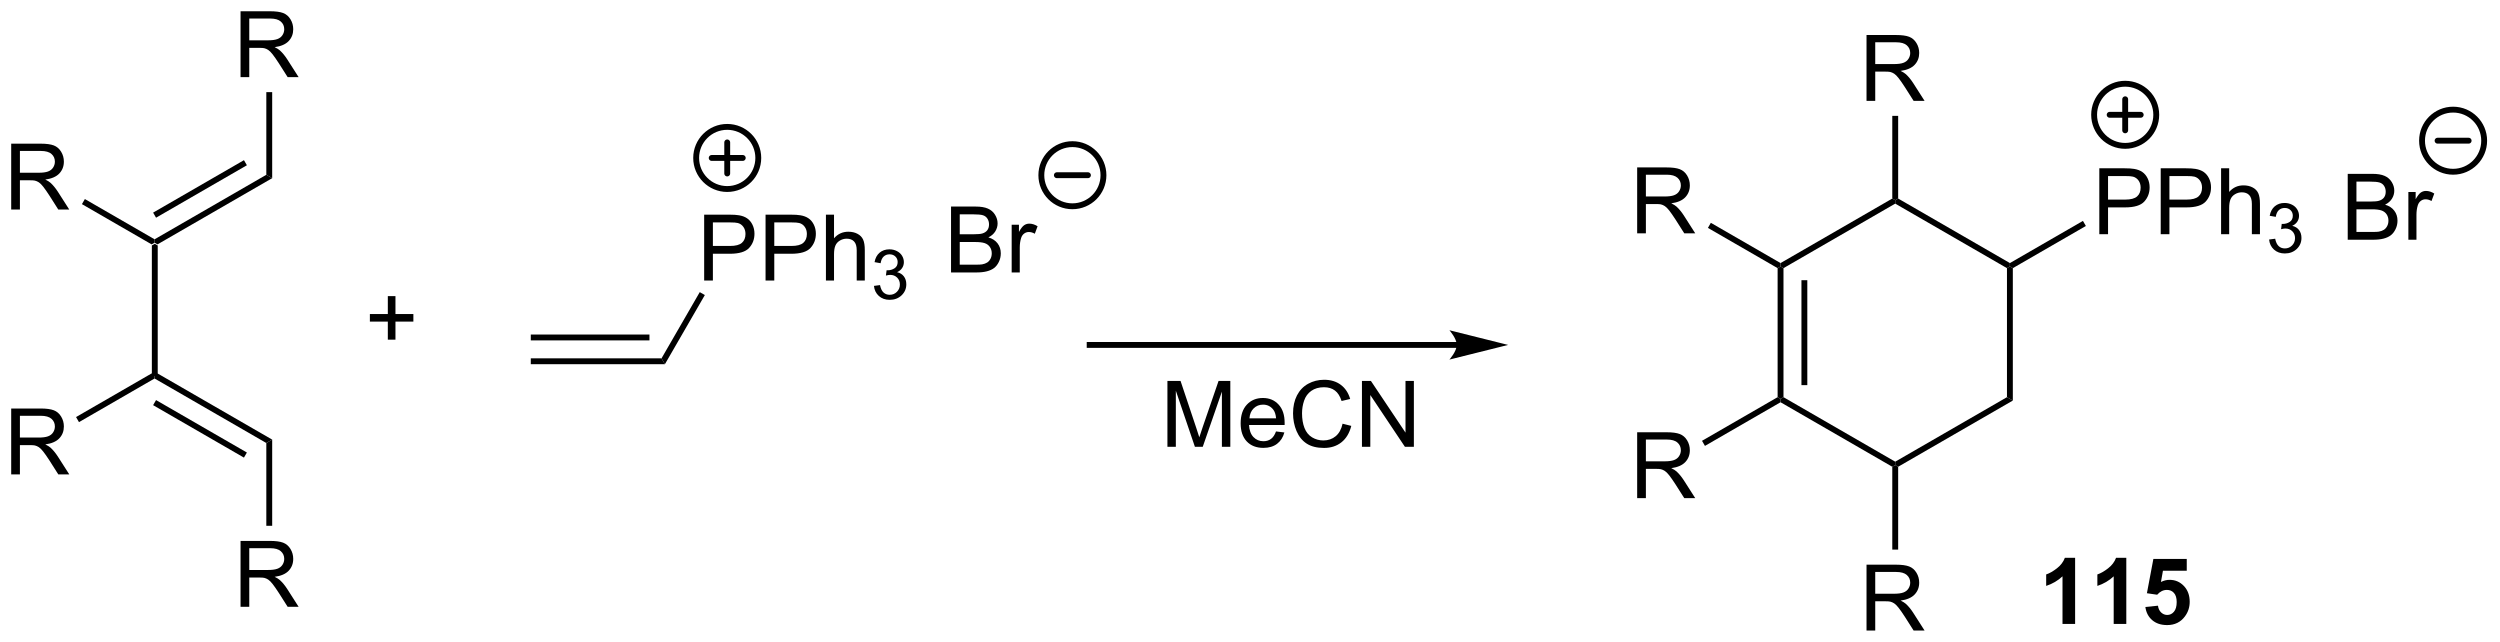 <?xml version="1.0" encoding="UTF-8"?>
<!DOCTYPE svg PUBLIC '-//W3C//DTD SVG 1.0//EN'
          'http://www.w3.org/TR/2001/REC-SVG-20010904/DTD/svg10.dtd'>
<svg stroke-dasharray="none" shape-rendering="auto" xmlns="http://www.w3.org/2000/svg" font-family="'Dialog'" text-rendering="auto" width="596" fill-opacity="1" color-interpolation="auto" color-rendering="auto" preserveAspectRatio="xMidYMid meet" font-size="12px" viewBox="0 0 596 153" fill="black" xmlns:xlink="http://www.w3.org/1999/xlink" stroke="black" image-rendering="auto" stroke-miterlimit="10" stroke-linecap="square" stroke-linejoin="miter" font-style="normal" stroke-width="1" height="153" stroke-dashoffset="0" font-weight="normal" stroke-opacity="1"
><!--Generated by the Batik Graphics2D SVG Generator--><defs id="genericDefs"
  /><g
  ><defs id="defs1"
    ><clipPath clipPathUnits="userSpaceOnUse" id="clipPath1"
      ><path d="M1.281 1.583 L224.622 1.583 L224.622 58.948 L1.281 58.948 L1.281 1.583 Z"
      /></clipPath
      ><clipPath clipPathUnits="userSpaceOnUse" id="clipPath2"
      ><path d="M33.922 234.528 L33.922 290.298 L251.052 290.298 L251.052 234.528 Z"
      /></clipPath
    ></defs
    ><g transform="scale(2.667,2.667) translate(-1.281,-1.583) matrix(1.029,0,0,1.029,-33.611,-239.653)"
    ><path d="M47.1 255.762 L47.355 255.614 L47.61 255.762 L47.61 266.976 L47.355 267.123 L47.1 266.976 Z" stroke="none" clip-path="url(#clipPath2)"
    /></g
    ><g transform="matrix(2.743,0,0,2.743,-93.044,-643.294)"
    ><path d="M47.61 255.762 L47.355 255.614 L47.355 255.32 L57.067 249.713 L57.577 250.007 ZM47.483 253.443 L55.378 248.885 L55.123 248.443 L47.228 253.001 Z" stroke="none" clip-path="url(#clipPath2)"
    /></g
    ><g transform="matrix(2.743,0,0,2.743,-93.044,-643.294)"
    ><path d="M47.355 267.418 L47.355 267.123 L47.61 266.976 L57.577 272.73 L57.067 273.025 ZM47.228 269.736 L55.123 274.294 L55.378 273.852 L47.483 269.294 Z" stroke="none" clip-path="url(#clipPath2)"
    /></g
    ><g transform="matrix(2.743,0,0,2.743,-93.044,-643.294)"
    ><path d="M54.827 287.261 L54.827 281.534 L57.366 281.534 Q58.132 281.534 58.53 281.688 Q58.929 281.842 59.166 282.232 Q59.405 282.623 59.405 283.097 Q59.405 283.706 59.01 284.126 Q58.616 284.542 57.791 284.654 Q58.093 284.8 58.249 284.941 Q58.58 285.245 58.877 285.701 L59.874 287.261 L58.921 287.261 L58.163 286.068 Q57.83 285.553 57.614 285.279 Q57.4 285.006 57.231 284.896 Q57.062 284.787 56.885 284.745 Q56.757 284.717 56.463 284.717 L55.585 284.717 L55.585 287.261 L54.827 287.261 ZM55.585 284.06 L57.213 284.06 Q57.734 284.06 58.025 283.954 Q58.319 283.847 58.471 283.61 Q58.624 283.373 58.624 283.097 Q58.624 282.691 58.327 282.43 Q58.033 282.167 57.398 282.167 L55.585 282.167 L55.585 284.06 Z" stroke="none" clip-path="url(#clipPath2)"
    /></g
    ><g transform="matrix(2.743,0,0,2.743,-93.044,-643.294)"
    ><path d="M57.067 273.025 L57.577 272.73 L57.577 280.223 L57.067 280.223 Z" stroke="none" clip-path="url(#clipPath2)"
    /></g
    ><g transform="matrix(2.743,0,0,2.743,-93.044,-643.294)"
    ><path d="M54.827 241.226 L54.827 235.5 L57.366 235.5 Q58.132 235.5 58.53 235.654 Q58.929 235.807 59.166 236.198 Q59.405 236.588 59.405 237.062 Q59.405 237.672 59.01 238.091 Q58.616 238.508 57.791 238.62 Q58.093 238.766 58.249 238.906 Q58.58 239.211 58.877 239.667 L59.874 241.226 L58.921 241.226 L58.163 240.034 Q57.83 239.518 57.614 239.245 Q57.4 238.971 57.231 238.862 Q57.062 238.752 56.885 238.711 Q56.757 238.682 56.463 238.682 L55.585 238.682 L55.585 241.226 L54.827 241.226 ZM55.585 238.026 L57.213 238.026 Q57.734 238.026 58.025 237.919 Q58.319 237.812 58.471 237.575 Q58.624 237.338 58.624 237.062 Q58.624 236.656 58.327 236.396 Q58.033 236.133 57.398 236.133 L55.585 236.133 L55.585 238.026 Z" stroke="none" clip-path="url(#clipPath2)"
    /></g
    ><g transform="matrix(2.743,0,0,2.743,-93.044,-643.294)"
    ><path d="M57.577 250.007 L57.067 249.713 L57.067 242.53 L57.577 242.53 Z" stroke="none" clip-path="url(#clipPath2)"
    /></g
    ><g transform="matrix(2.743,0,0,2.743,-93.044,-643.294)"
    ><path d="M34.894 252.735 L34.894 247.008 L37.433 247.008 Q38.198 247.008 38.597 247.162 Q38.995 247.316 39.232 247.707 Q39.472 248.097 39.472 248.571 Q39.472 249.18 39.076 249.6 Q38.683 250.016 37.857 250.128 Q38.159 250.274 38.316 250.415 Q38.646 250.72 38.943 251.175 L39.941 252.735 L38.987 252.735 L38.23 251.542 Q37.896 251.027 37.68 250.753 Q37.467 250.48 37.297 250.37 Q37.128 250.261 36.951 250.22 Q36.823 250.191 36.529 250.191 L35.651 250.191 L35.651 252.735 L34.894 252.735 ZM35.651 249.535 L37.279 249.535 Q37.8 249.535 38.092 249.428 Q38.386 249.321 38.537 249.084 Q38.691 248.847 38.691 248.571 Q38.691 248.165 38.394 247.904 Q38.099 247.641 37.464 247.641 L35.651 247.641 L35.651 249.535 Z" stroke="none" clip-path="url(#clipPath2)"
    /></g
    ><g transform="matrix(2.743,0,0,2.743,-93.044,-643.294)"
    ><path d="M47.355 255.32 L47.355 255.614 L47.1 255.762 L41.042 252.264 L41.297 251.822 Z" stroke="none" clip-path="url(#clipPath2)"
    /></g
    ><g transform="matrix(2.743,0,0,2.743,-93.044,-643.294)"
    ><path d="M34.894 275.752 L34.894 270.026 L37.433 270.026 Q38.198 270.026 38.597 270.18 Q38.995 270.333 39.232 270.724 Q39.472 271.114 39.472 271.588 Q39.472 272.198 39.076 272.617 Q38.683 273.034 37.857 273.146 Q38.159 273.291 38.316 273.432 Q38.646 273.737 38.943 274.192 L39.941 275.752 L38.987 275.752 L38.23 274.56 Q37.896 274.044 37.68 273.771 Q37.467 273.497 37.297 273.388 Q37.128 273.278 36.951 273.237 Q36.823 273.208 36.529 273.208 L35.651 273.208 L35.651 275.752 L34.894 275.752 ZM35.651 272.552 L37.279 272.552 Q37.8 272.552 38.092 272.445 Q38.386 272.338 38.537 272.101 Q38.691 271.864 38.691 271.588 Q38.691 271.182 38.394 270.922 Q38.099 270.659 37.464 270.659 L35.651 270.659 L35.651 272.552 Z" stroke="none" clip-path="url(#clipPath2)"
    /></g
    ><g transform="matrix(2.743,0,0,2.743,-93.044,-643.294)"
    ><path d="M47.1 266.976 L47.355 267.123 L47.355 267.418 L40.785 271.211 L40.53 270.769 Z" stroke="none" clip-path="url(#clipPath2)"
    /></g
    ><g transform="matrix(2.743,0,0,2.743,-93.044,-643.294)"
    ><path d="M67.627 264.043 L67.627 262.473 L66.067 262.473 L66.067 261.816 L67.627 261.816 L67.627 260.259 L68.291 260.259 L68.291 261.816 L69.848 261.816 L69.848 262.473 L68.291 262.473 L68.291 264.043 L67.627 264.043 Z" stroke="none" clip-path="url(#clipPath2)"
    /></g
    ><g transform="matrix(2.743,0,0,2.743,-93.044,-643.294)"
    ><path d="M80.053 266.176 L80.053 265.666 L91.415 265.666 L91.709 266.176 ZM80.053 264.105 L90.366 264.105 L90.366 263.595 L80.053 263.595 Z" stroke="none" clip-path="url(#clipPath2)"
    /></g
    ><g transform="matrix(2.743,0,0,2.743,-93.044,-643.294)"
    ><path d="M95.121 258.905 L95.121 253.178 L97.282 253.178 Q97.853 253.178 98.152 253.233 Q98.574 253.303 98.858 253.501 Q99.144 253.696 99.319 254.053 Q99.493 254.407 99.493 254.834 Q99.493 255.564 99.027 256.071 Q98.564 256.577 97.348 256.577 L95.879 256.577 L95.879 258.905 L95.121 258.905 ZM95.879 255.899 L97.361 255.899 Q98.095 255.899 98.402 255.626 Q98.712 255.352 98.712 254.858 Q98.712 254.498 98.53 254.243 Q98.348 253.985 98.051 253.905 Q97.861 253.852 97.345 253.852 L95.879 253.852 L95.879 255.899 ZM100.457 258.905 L100.457 253.178 L102.618 253.178 Q103.189 253.178 103.488 253.233 Q103.91 253.303 104.194 253.501 Q104.481 253.696 104.655 254.053 Q104.829 254.407 104.829 254.834 Q104.829 255.564 104.363 256.071 Q103.9 256.577 102.684 256.577 L101.215 256.577 L101.215 258.905 L100.457 258.905 ZM101.215 255.899 L102.697 255.899 Q103.431 255.899 103.738 255.626 Q104.048 255.352 104.048 254.858 Q104.048 254.498 103.866 254.243 Q103.684 253.985 103.387 253.905 Q103.197 253.852 102.681 253.852 L101.215 253.852 L101.215 255.899 ZM105.704 258.905 L105.704 253.178 L106.407 253.178 L106.407 255.233 Q106.9 254.662 107.65 254.662 Q108.111 254.662 108.449 254.845 Q108.79 255.024 108.936 255.345 Q109.082 255.665 109.082 256.274 L109.082 258.905 L108.379 258.905 L108.379 256.274 Q108.379 255.748 108.15 255.509 Q107.923 255.267 107.504 255.267 Q107.191 255.267 106.915 255.431 Q106.642 255.592 106.525 255.871 Q106.407 256.147 106.407 256.634 L106.407 258.905 L105.704 258.905 Z" stroke="none" clip-path="url(#clipPath2)"
    /></g
    ><g transform="matrix(2.743,0,0,2.743,-93.044,-643.294)"
    ><path d="M109.877 259.37 L110.404 259.3 Q110.496 259.749 110.713 259.946 Q110.932 260.143 111.246 260.143 Q111.617 260.143 111.873 259.885 Q112.131 259.628 112.131 259.247 Q112.131 258.884 111.893 258.649 Q111.656 258.413 111.289 258.413 Q111.141 258.413 110.918 258.471 L110.977 258.009 Q111.029 258.014 111.061 258.014 Q111.398 258.014 111.668 257.839 Q111.938 257.663 111.938 257.296 Q111.938 257.007 111.74 256.817 Q111.545 256.626 111.234 256.626 Q110.926 256.626 110.721 256.819 Q110.516 257.012 110.457 257.399 L109.93 257.305 Q110.027 256.774 110.369 256.483 Q110.713 256.192 111.223 256.192 Q111.574 256.192 111.869 256.342 Q112.166 256.493 112.322 256.755 Q112.478 257.014 112.478 257.307 Q112.478 257.587 112.328 257.815 Q112.18 258.044 111.887 258.178 Q112.268 258.266 112.478 258.544 Q112.689 258.819 112.689 259.235 Q112.689 259.798 112.279 260.19 Q111.869 260.581 111.242 260.581 Q110.678 260.581 110.303 260.245 Q109.93 259.907 109.877 259.37 Z" stroke="none" clip-path="url(#clipPath2)"
    /></g
    ><g transform="matrix(2.743,0,0,2.743,-93.044,-643.294)"
    ><path d="M91.709 266.176 L91.415 265.666 L94.738 259.911 L95.18 260.166 Z" stroke="none" clip-path="url(#clipPath2)"
    /></g
    ><g transform="matrix(2.743,0,0,2.743,-93.044,-643.294)"
    ><path d="M116.577 258.202 L116.577 252.475 L118.725 252.475 Q119.381 252.475 119.777 252.65 Q120.176 252.821 120.4 253.184 Q120.624 253.545 120.624 253.939 Q120.624 254.306 120.423 254.631 Q120.225 254.954 119.824 255.155 Q120.342 255.306 120.621 255.673 Q120.902 256.04 120.902 256.54 Q120.902 256.944 120.73 257.29 Q120.561 257.634 120.311 257.822 Q120.061 258.009 119.683 258.105 Q119.308 258.202 118.761 258.202 L116.577 258.202 ZM117.334 254.881 L118.574 254.881 Q119.077 254.881 119.295 254.814 Q119.584 254.728 119.73 254.53 Q119.879 254.329 119.879 254.03 Q119.879 253.743 119.741 253.527 Q119.605 253.311 119.35 253.23 Q119.097 253.15 118.48 253.15 L117.334 253.15 L117.334 254.881 ZM117.334 257.525 L118.761 257.525 Q119.129 257.525 119.277 257.499 Q119.538 257.452 119.712 257.342 Q119.889 257.233 120.001 257.025 Q120.116 256.814 120.116 256.54 Q120.116 256.22 119.952 255.986 Q119.788 255.749 119.496 255.652 Q119.207 255.556 118.66 255.556 L117.334 255.556 L117.334 257.525 ZM121.847 258.202 L121.847 254.053 L122.48 254.053 L122.48 254.681 Q122.722 254.241 122.926 254.1 Q123.131 253.959 123.379 253.959 Q123.733 253.959 124.1 254.186 L123.858 254.837 Q123.6 254.686 123.342 254.686 Q123.113 254.686 122.928 254.824 Q122.746 254.962 122.668 255.209 Q122.551 255.584 122.551 256.03 L122.551 258.202 L121.847 258.202 Z" stroke="none" clip-path="url(#clipPath2)"
    /></g
    ><g transform="matrix(2.743,0,0,2.743,-93.044,-643.294)"
    ><path d="M160.53 264.245 L128.625 264.245 L128.37 264.245 L128.37 264.755 L128.625 264.755 L160.53 264.755 L160.785 264.755 L160.785 264.245 L160.53 264.245 ZM164.995 264.5 L159.892 263.224 C159.892 263.224 160.53 263.942 160.53 264.5 C160.53 265.058 159.892 265.775 159.892 265.775 Z" stroke="none" clip-path="url(#clipPath2)"
    /></g
    ><g transform="matrix(2.743,0,0,2.743,-93.044,-643.294)"
    ><path d="M135.384 273.354 L135.384 267.628 L136.524 267.628 L137.881 271.683 Q138.069 272.248 138.155 272.529 Q138.251 272.216 138.459 271.612 L139.829 267.628 L140.85 267.628 L140.85 273.354 L140.118 273.354 L140.118 268.56 L138.454 273.354 L137.772 273.354 L136.115 268.479 L136.115 273.354 L135.384 273.354 ZM144.821 272.019 L145.548 272.107 Q145.376 272.745 144.91 273.097 Q144.446 273.448 143.725 273.448 Q142.813 273.448 142.28 272.888 Q141.748 272.326 141.748 271.315 Q141.748 270.269 142.287 269.69 Q142.826 269.112 143.686 269.112 Q144.517 269.112 145.042 269.68 Q145.571 270.245 145.571 271.271 Q145.571 271.334 145.569 271.459 L142.475 271.459 Q142.514 272.144 142.86 272.508 Q143.209 272.87 143.727 272.87 Q144.115 272.87 144.389 272.667 Q144.662 272.464 144.821 272.019 ZM142.514 270.88 L144.829 270.88 Q144.782 270.357 144.563 270.097 Q144.227 269.69 143.694 269.69 Q143.209 269.69 142.878 270.016 Q142.548 270.339 142.514 270.88 ZM150.606 271.347 L151.364 271.537 Q151.127 272.472 150.507 272.964 Q149.888 273.453 148.994 273.453 Q148.067 273.453 147.487 273.076 Q146.908 272.698 146.604 271.985 Q146.302 271.269 146.302 270.448 Q146.302 269.552 146.643 268.888 Q146.987 268.222 147.617 267.875 Q148.247 267.529 149.005 267.529 Q149.864 267.529 150.45 267.966 Q151.036 268.404 151.268 269.198 L150.52 269.373 Q150.322 268.748 149.942 268.464 Q149.565 268.177 148.989 268.177 Q148.33 268.177 147.885 268.495 Q147.442 268.81 147.263 269.344 Q147.083 269.878 147.083 270.443 Q147.083 271.175 147.296 271.719 Q147.51 272.263 147.958 272.534 Q148.408 272.802 148.932 272.802 Q149.567 272.802 150.007 272.435 Q150.45 272.068 150.606 271.347 ZM152.29 273.354 L152.29 267.628 L153.069 267.628 L156.076 272.123 L156.076 267.628 L156.803 267.628 L156.803 273.354 L156.024 273.354 L153.017 268.854 L153.017 273.354 L152.29 273.354 Z" stroke="none" clip-path="url(#clipPath2)"
    /></g
    ><g transform="matrix(2.743,0,0,2.743,-93.044,-643.294)"
    ><path d="M188.417 257.827 L188.672 257.679 L188.927 257.827 L188.927 269.041 L188.672 269.188 L188.417 269.041 ZM190.488 258.875 L190.488 267.992 L190.998 267.992 L190.998 258.875 Z" stroke="none" clip-path="url(#clipPath2)"
    /></g
    ><g transform="matrix(2.743,0,0,2.743,-93.044,-643.294)"
    ><path d="M188.672 269.482 L188.672 269.188 L188.927 269.041 L198.638 274.648 L198.638 274.942 L198.383 275.089 Z" stroke="none" clip-path="url(#clipPath2)"
    /></g
    ><g transform="matrix(2.743,0,0,2.743,-93.044,-643.294)"
    ><path d="M198.894 275.089 L198.638 274.942 L198.638 274.648 L208.35 269.041 L208.86 269.335 Z" stroke="none" clip-path="url(#clipPath2)"
    /></g
    ><g transform="matrix(2.743,0,0,2.743,-93.044,-643.294)"
    ><path d="M208.86 269.335 L208.35 269.041 L208.35 257.827 L208.605 257.679 L208.86 257.827 Z" stroke="none" clip-path="url(#clipPath2)"
    /></g
    ><g transform="matrix(2.743,0,0,2.743,-93.044,-643.294)"
    ><path d="M208.605 257.385 L208.605 257.679 L208.35 257.827 L198.638 252.22 L198.638 251.925 L198.894 251.778 Z" stroke="none" clip-path="url(#clipPath2)"
    /></g
    ><g transform="matrix(2.743,0,0,2.743,-93.044,-643.294)"
    ><path d="M198.383 251.778 L198.638 251.925 L198.638 252.22 L188.927 257.827 L188.672 257.679 L188.672 257.385 Z" stroke="none" clip-path="url(#clipPath2)"
    /></g
    ><g transform="matrix(2.743,0,0,2.743,-93.044,-643.294)"
    ><path d="M196.144 243.291 L196.144 237.565 L198.683 237.565 Q199.448 237.565 199.847 237.718 Q200.245 237.872 200.482 238.263 Q200.722 238.653 200.722 239.127 Q200.722 239.737 200.326 240.156 Q199.933 240.572 199.107 240.684 Q199.409 240.83 199.566 240.971 Q199.896 241.276 200.193 241.731 L201.191 243.291 L200.238 243.291 L199.48 242.099 Q199.146 241.583 198.93 241.309 Q198.717 241.036 198.547 240.927 Q198.378 240.817 198.201 240.776 Q198.073 240.747 197.779 240.747 L196.901 240.747 L196.901 243.291 L196.144 243.291 ZM196.901 240.091 L198.529 240.091 Q199.05 240.091 199.342 239.984 Q199.636 239.877 199.787 239.64 Q199.941 239.403 199.941 239.127 Q199.941 238.721 199.644 238.46 Q199.349 238.197 198.714 238.197 L196.901 238.197 L196.901 240.091 Z" stroke="none" clip-path="url(#clipPath2)"
    /></g
    ><g transform="matrix(2.743,0,0,2.743,-93.044,-643.294)"
    ><path d="M198.894 251.778 L198.638 251.925 L198.383 251.778 L198.383 244.595 L198.894 244.595 Z" stroke="none" clip-path="url(#clipPath2)"
    /></g
    ><g transform="matrix(2.743,0,0,2.743,-93.044,-643.294)"
    ><path d="M196.144 289.326 L196.144 283.599 L198.683 283.599 Q199.448 283.599 199.847 283.753 Q200.245 283.906 200.482 284.297 Q200.722 284.688 200.722 285.162 Q200.722 285.771 200.326 286.19 Q199.933 286.607 199.107 286.719 Q199.409 286.865 199.566 287.005 Q199.896 287.31 200.193 287.766 L201.191 289.326 L200.238 289.326 L199.48 288.133 Q199.146 287.618 198.93 287.344 Q198.717 287.071 198.547 286.961 Q198.378 286.852 198.201 286.81 Q198.073 286.781 197.779 286.781 L196.901 286.781 L196.901 289.326 L196.144 289.326 ZM196.901 286.125 L198.529 286.125 Q199.05 286.125 199.342 286.019 Q199.636 285.912 199.787 285.675 Q199.941 285.438 199.941 285.162 Q199.941 284.755 199.644 284.495 Q199.349 284.232 198.714 284.232 L196.901 284.232 L196.901 286.125 Z" stroke="none" clip-path="url(#clipPath2)"
    /></g
    ><g transform="matrix(2.743,0,0,2.743,-93.044,-643.294)"
    ><path d="M198.383 275.089 L198.638 274.942 L198.894 275.089 L198.894 282.288 L198.383 282.288 Z" stroke="none" clip-path="url(#clipPath2)"
    /></g
    ><g transform="matrix(2.743,0,0,2.743,-93.044,-643.294)"
    ><path d="M216.377 254.875 L216.377 249.148 L218.538 249.148 Q219.109 249.148 219.408 249.203 Q219.83 249.273 220.114 249.471 Q220.4 249.667 220.575 250.023 Q220.749 250.377 220.749 250.805 Q220.749 251.534 220.283 252.042 Q219.82 252.547 218.603 252.547 L217.135 252.547 L217.135 254.875 L216.377 254.875 ZM217.135 251.87 L218.616 251.87 Q219.351 251.87 219.658 251.596 Q219.968 251.323 219.968 250.828 Q219.968 250.469 219.786 250.213 Q219.603 249.956 219.306 249.875 Q219.116 249.823 218.601 249.823 L217.135 249.823 L217.135 251.87 ZM221.713 254.875 L221.713 249.148 L223.874 249.148 Q224.445 249.148 224.744 249.203 Q225.166 249.273 225.45 249.471 Q225.736 249.667 225.911 250.023 Q226.085 250.377 226.085 250.805 Q226.085 251.534 225.619 252.042 Q225.155 252.547 223.939 252.547 L222.47 252.547 L222.47 254.875 L221.713 254.875 ZM222.47 251.87 L223.952 251.87 Q224.687 251.87 224.994 251.596 Q225.304 251.323 225.304 250.828 Q225.304 250.469 225.122 250.213 Q224.939 249.956 224.642 249.875 Q224.452 249.823 223.937 249.823 L222.47 249.823 L222.47 251.87 ZM226.96 254.875 L226.96 249.148 L227.663 249.148 L227.663 251.203 Q228.155 250.633 228.905 250.633 Q229.366 250.633 229.705 250.815 Q230.046 250.995 230.192 251.315 Q230.338 251.635 230.338 252.245 L230.338 254.875 L229.635 254.875 L229.635 252.245 Q229.635 251.719 229.405 251.479 Q229.179 251.237 228.76 251.237 Q228.447 251.237 228.171 251.401 Q227.898 251.562 227.78 251.841 Q227.663 252.117 227.663 252.604 L227.663 254.875 L226.96 254.875 Z" stroke="none" clip-path="url(#clipPath2)"
    /></g
    ><g transform="matrix(2.743,0,0,2.743,-93.044,-643.294)"
    ><path d="M231.133 255.34 L231.66 255.27 Q231.752 255.719 231.969 255.916 Q232.187 256.114 232.502 256.114 Q232.873 256.114 233.129 255.856 Q233.387 255.598 233.387 255.217 Q233.387 254.854 233.148 254.619 Q232.912 254.383 232.545 254.383 Q232.396 254.383 232.174 254.442 L232.232 253.979 Q232.285 253.985 232.316 253.985 Q232.654 253.985 232.924 253.809 Q233.193 253.633 233.193 253.266 Q233.193 252.977 232.996 252.787 Q232.801 252.596 232.49 252.596 Q232.181 252.596 231.976 252.789 Q231.771 252.983 231.713 253.369 L231.185 253.276 Q231.283 252.744 231.625 252.453 Q231.969 252.162 232.478 252.162 Q232.83 252.162 233.125 252.313 Q233.422 252.463 233.578 252.725 Q233.734 252.985 233.734 253.278 Q233.734 253.557 233.584 253.786 Q233.435 254.014 233.142 254.149 Q233.523 254.237 233.734 254.514 Q233.945 254.789 233.945 255.205 Q233.945 255.768 233.535 256.161 Q233.125 256.551 232.498 256.551 Q231.933 256.551 231.558 256.215 Q231.185 255.877 231.133 255.34 Z" stroke="none" clip-path="url(#clipPath2)"
    /></g
    ><g transform="matrix(2.743,0,0,2.743,-93.044,-643.294)"
    ><path d="M208.86 257.827 L208.605 257.679 L208.605 257.385 L214.953 253.72 L215.208 254.162 Z" stroke="none" clip-path="url(#clipPath2)"
    /></g
    ><g transform="matrix(2.743,0,0,2.743,-93.044,-643.294)"
    ><path d="M176.21 254.8 L176.21 249.073 L178.749 249.073 Q179.515 249.073 179.913 249.227 Q180.312 249.381 180.549 249.771 Q180.788 250.162 180.788 250.636 Q180.788 251.245 180.393 251.665 Q179.999 252.081 179.174 252.193 Q179.476 252.339 179.632 252.48 Q179.963 252.784 180.26 253.24 L181.257 254.8 L180.304 254.8 L179.546 253.607 Q179.213 253.092 178.997 252.818 Q178.783 252.545 178.614 252.435 Q178.445 252.326 178.268 252.284 Q178.14 252.256 177.846 252.256 L176.968 252.256 L176.968 254.8 L176.21 254.8 ZM176.968 251.599 L178.596 251.599 Q179.117 251.599 179.408 251.493 Q179.702 251.386 179.853 251.149 Q180.007 250.912 180.007 250.636 Q180.007 250.23 179.71 249.969 Q179.416 249.706 178.78 249.706 L176.968 249.706 L176.968 251.599 Z" stroke="none" clip-path="url(#clipPath2)"
    /></g
    ><g transform="matrix(2.743,0,0,2.743,-93.044,-643.294)"
    ><path d="M188.672 257.385 L188.672 257.679 L188.417 257.827 L182.359 254.329 L182.614 253.887 Z" stroke="none" clip-path="url(#clipPath2)"
    /></g
    ><g transform="matrix(2.743,0,0,2.743,-93.044,-643.294)"
    ><path d="M176.21 277.817 L176.21 272.091 L178.749 272.091 Q179.515 272.091 179.913 272.244 Q180.312 272.398 180.549 272.788 Q180.788 273.179 180.788 273.653 Q180.788 274.262 180.393 274.682 Q179.999 275.098 179.174 275.21 Q179.476 275.356 179.632 275.497 Q179.963 275.802 180.26 276.257 L181.257 277.817 L180.304 277.817 L179.546 276.625 Q179.213 276.109 178.997 275.835 Q178.783 275.562 178.614 275.453 Q178.445 275.343 178.268 275.302 Q178.14 275.273 177.846 275.273 L176.968 275.273 L176.968 277.817 L176.21 277.817 ZM176.968 274.617 L178.596 274.617 Q179.117 274.617 179.408 274.51 Q179.702 274.403 179.853 274.166 Q180.007 273.929 180.007 273.653 Q180.007 273.247 179.71 272.986 Q179.416 272.723 178.78 272.723 L176.968 272.723 L176.968 274.617 Z" stroke="none" clip-path="url(#clipPath2)"
    /></g
    ><g transform="matrix(2.743,0,0,2.743,-93.044,-643.294)"
    ><path d="M188.417 269.041 L188.672 269.188 L188.672 269.482 L182.101 273.276 L181.846 272.834 Z" stroke="none" clip-path="url(#clipPath2)"
    /></g
    ><g transform="matrix(2.743,0,0,2.743,-93.044,-643.294)"
    ><path d="M237.966 255.358 L237.966 249.632 L240.114 249.632 Q240.771 249.632 241.167 249.806 Q241.565 249.978 241.789 250.34 Q242.013 250.702 242.013 251.095 Q242.013 251.463 241.812 251.788 Q241.614 252.111 241.213 252.311 Q241.732 252.463 242.01 252.83 Q242.292 253.197 242.292 253.697 Q242.292 254.101 242.12 254.447 Q241.95 254.791 241.7 254.978 Q241.45 255.166 241.073 255.262 Q240.698 255.358 240.151 255.358 L237.966 255.358 ZM238.724 252.038 L239.963 252.038 Q240.466 252.038 240.685 251.97 Q240.974 251.884 241.12 251.686 Q241.268 251.486 241.268 251.186 Q241.268 250.9 241.13 250.684 Q240.995 250.468 240.739 250.387 Q240.487 250.306 239.87 250.306 L238.724 250.306 L238.724 252.038 ZM238.724 254.681 L240.151 254.681 Q240.518 254.681 240.667 254.655 Q240.927 254.608 241.101 254.499 Q241.278 254.39 241.39 254.181 Q241.505 253.97 241.505 253.697 Q241.505 253.377 241.341 253.142 Q241.177 252.905 240.885 252.809 Q240.596 252.713 240.049 252.713 L238.724 252.713 L238.724 254.681 ZM243.237 255.358 L243.237 251.21 L243.87 251.21 L243.87 251.838 Q244.112 251.398 244.315 251.257 Q244.521 251.116 244.768 251.116 Q245.122 251.116 245.489 251.343 L245.247 251.994 Q244.989 251.843 244.732 251.843 Q244.502 251.843 244.317 251.981 Q244.135 252.119 244.057 252.366 Q243.94 252.741 243.94 253.186 L243.94 255.358 L243.237 255.358 Z" stroke="none" clip-path="url(#clipPath2)"
    /></g
    ><g stroke-width="0.51" transform="matrix(2.743,0,0,2.743,-93.044,-643.294)" stroke-linejoin="round" stroke-linecap="round"
    ><path fill="none" d="M97.125 250.95 C95.634 250.95 94.425 249.741 94.425 248.25 C94.425 246.759 95.634 245.55 97.125 245.55 C98.616 245.55 99.825 246.759 99.825 248.25 C99.825 249.741 98.616 250.95 97.125 250.95 M95.775 248.25 L98.475 248.25 M97.125 246.9 L97.125 249.6" clip-path="url(#clipPath2)"
    /></g
    ><g stroke-width="0.51" transform="matrix(2.743,0,0,2.743,-93.044,-643.294)" stroke-linejoin="round" stroke-linecap="round"
    ><path fill="none" d="M218.625 247.2 C217.134 247.2 215.925 245.991 215.925 244.5 C215.925 243.009 217.134 241.8 218.625 241.8 C220.116 241.8 221.325 243.009 221.325 244.5 C221.325 245.991 220.116 247.2 218.625 247.2 M217.275 244.5 L219.975 244.5 M218.625 243.15 L218.625 245.85" clip-path="url(#clipPath2)"
    /></g
    ><g stroke-width="0.51" transform="matrix(2.743,0,0,2.743,-93.044,-643.294)" stroke-linejoin="round" stroke-linecap="round"
    ><path fill="none" d="M127.125 252.45 C125.634 252.45 124.425 251.241 124.425 249.75 C124.425 248.259 125.634 247.05 127.125 247.05 C128.616 247.05 129.825 248.259 129.825 249.75 C129.825 251.241 128.616 252.45 127.125 252.45 M125.775 249.75 L128.475 249.75" clip-path="url(#clipPath2)"
    /></g
    ><g stroke-width="0.51" transform="matrix(2.743,0,0,2.743,-93.044,-643.294)" stroke-linejoin="round" stroke-linecap="round"
    ><path fill="none" d="M247.125 249.45 C245.634 249.45 244.425 248.241 244.425 246.75 C244.425 245.259 245.634 244.05 247.125 244.05 C248.616 244.05 249.825 245.259 249.825 246.75 C249.825 248.241 248.616 249.45 247.125 249.45 M245.775 246.75 L248.475 246.75" clip-path="url(#clipPath2)"
    /></g
    ><g transform="matrix(2.743,0,0,2.743,-93.044,-643.294)"
    ><path d="M214.273 288.75 L213.177 288.75 L213.177 284.612 Q212.575 285.175 211.758 285.445 L211.758 284.448 Q212.187 284.307 212.69 283.917 Q213.195 283.523 213.383 283 L214.273 283 L214.273 288.75 ZM218.722 288.75 L217.626 288.75 L217.626 284.612 Q217.025 285.175 216.207 285.445 L216.207 284.448 Q216.637 284.307 217.139 283.917 Q217.644 283.523 217.832 283 L218.722 283 L218.722 288.75 ZM220.38 287.276 L221.474 287.164 Q221.521 287.534 221.75 287.753 Q221.982 287.969 222.281 287.969 Q222.625 287.969 222.862 287.69 Q223.101 287.409 223.101 286.846 Q223.101 286.32 222.864 286.057 Q222.63 285.792 222.25 285.792 Q221.779 285.792 221.404 286.211 L220.513 286.081 L221.075 283.102 L223.976 283.102 L223.976 284.128 L221.906 284.128 L221.734 285.102 Q222.101 284.917 222.484 284.917 Q223.216 284.917 223.724 285.448 Q224.232 285.979 224.232 286.828 Q224.232 287.534 223.82 288.089 Q223.263 288.849 222.271 288.849 Q221.476 288.849 220.976 288.422 Q220.476 287.995 220.38 287.276 Z" stroke="none" clip-path="url(#clipPath2)"
    /></g
  ></g
></svg
>
